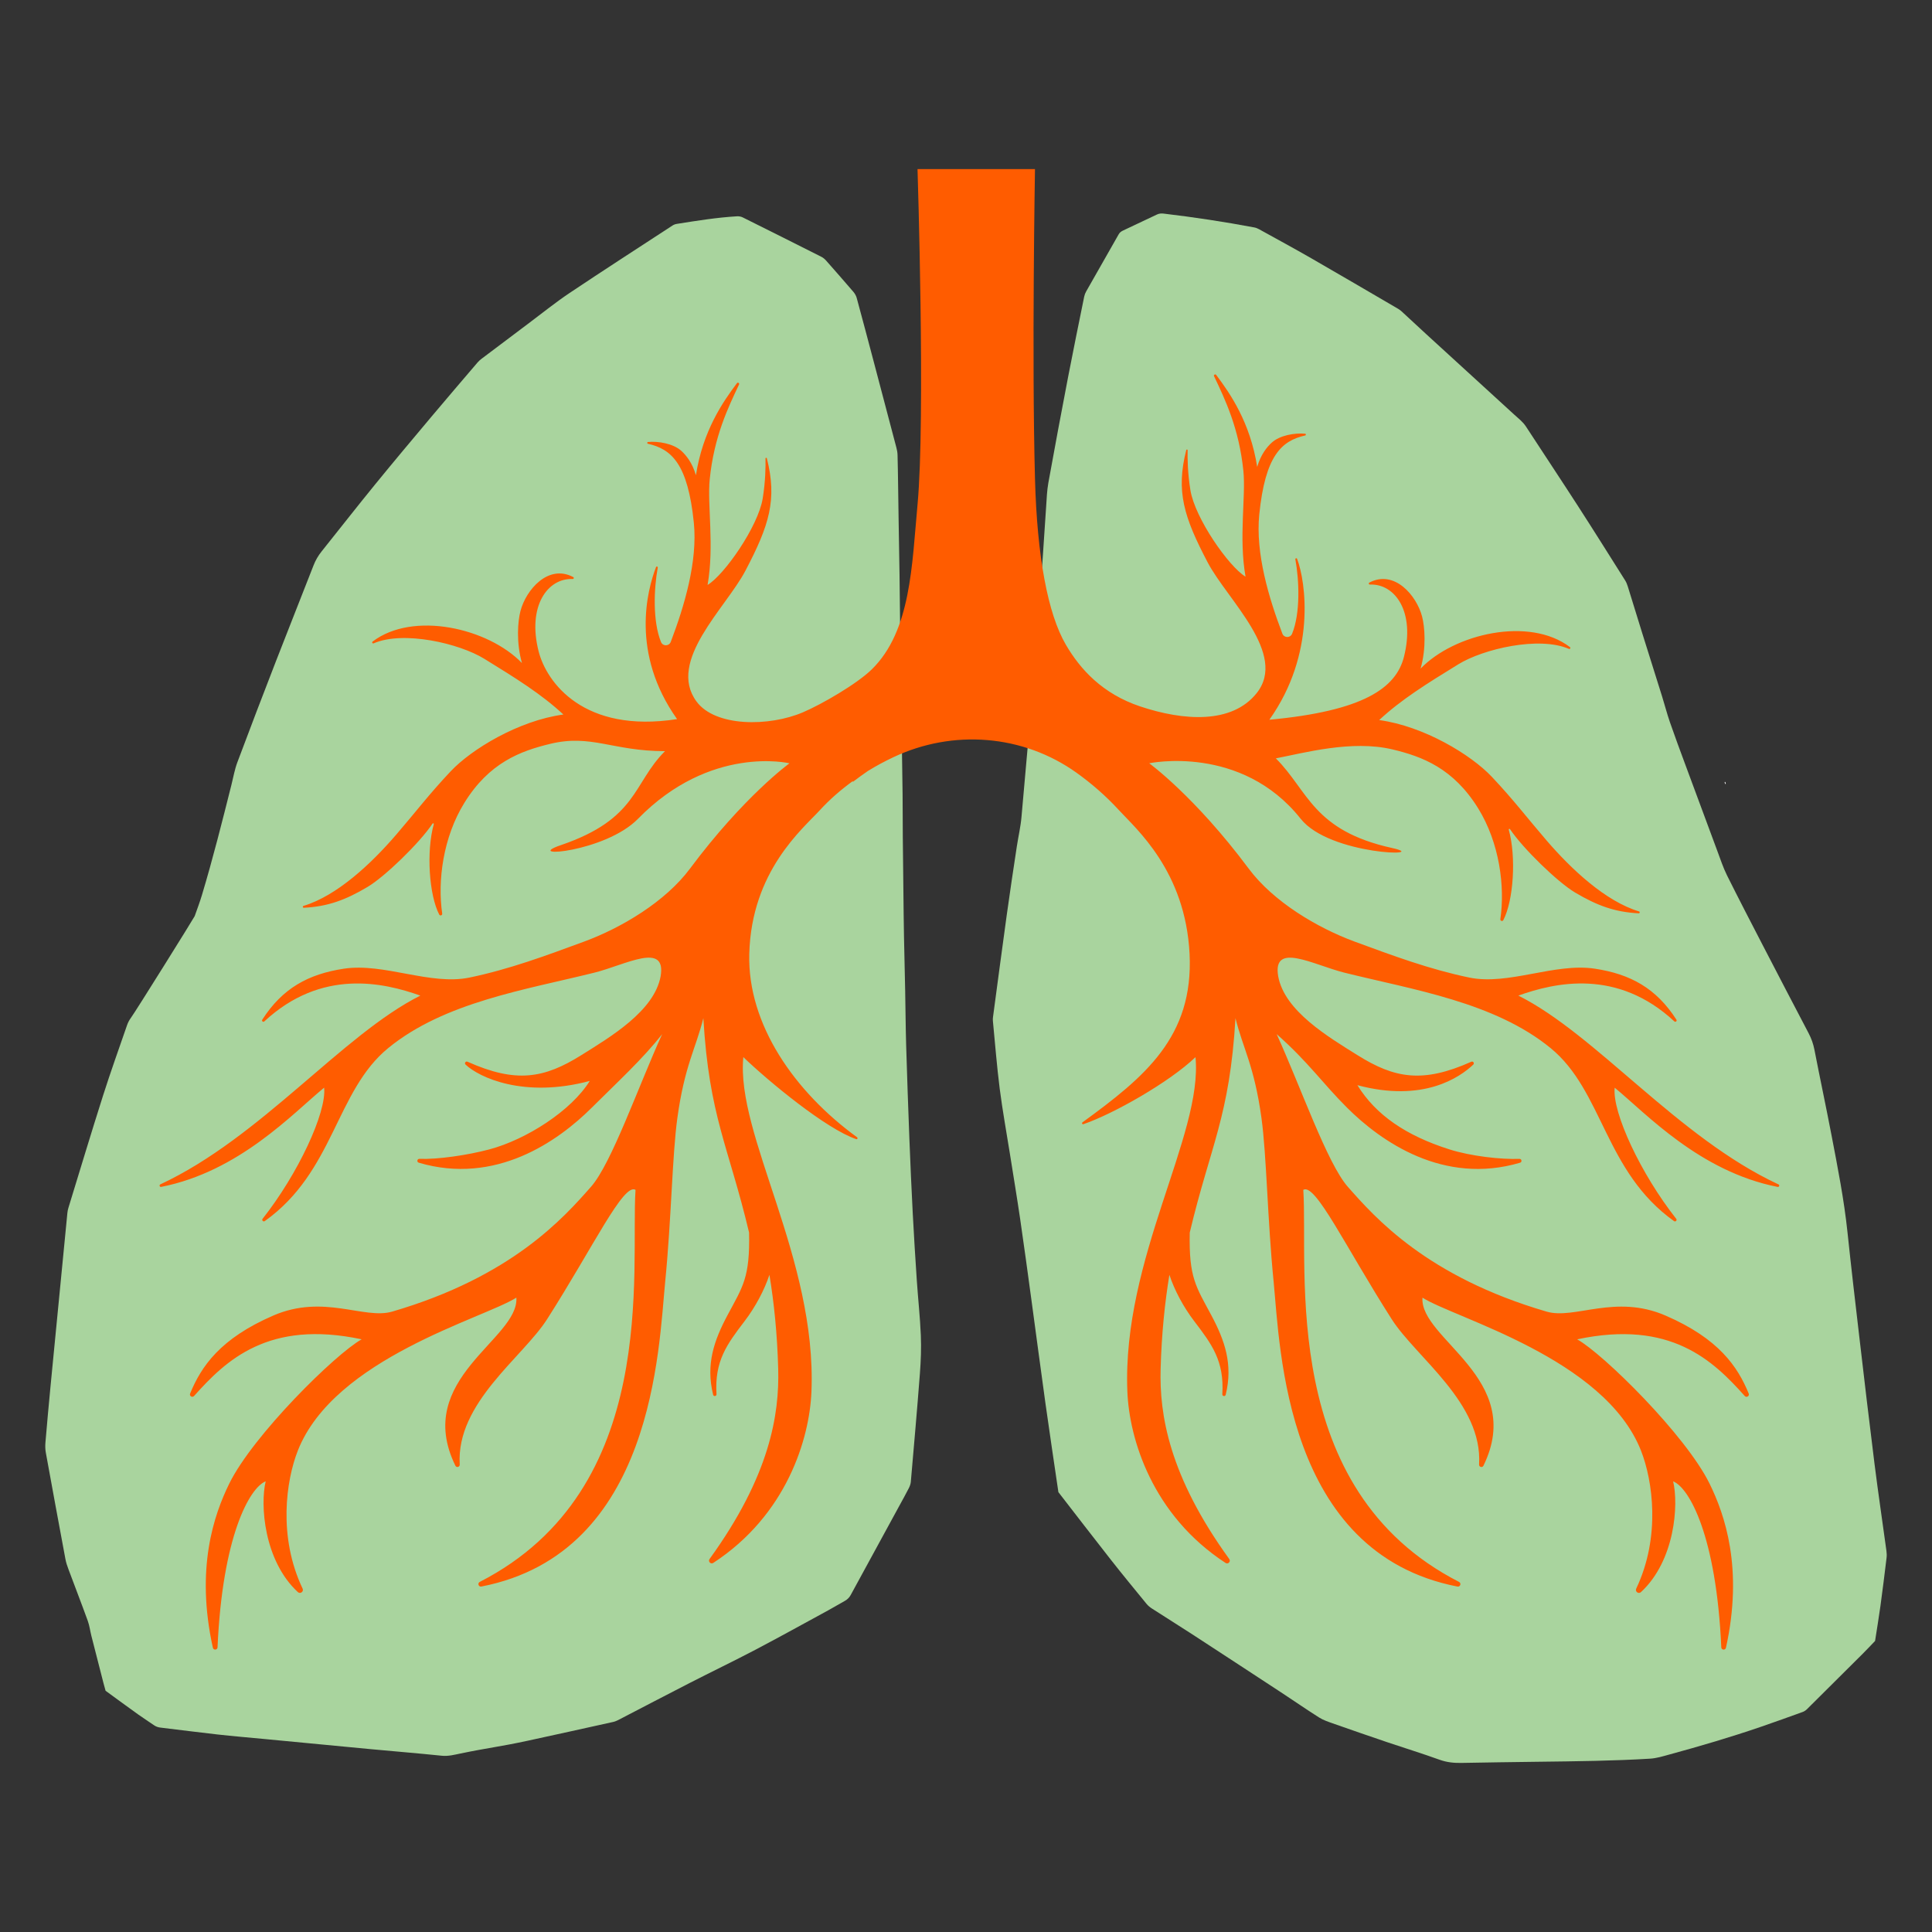 <?xml version="1.0" encoding="UTF-8"?>
<svg id="Lager_1" xmlns="http://www.w3.org/2000/svg" viewBox="0 0 1080 1080">
  <rect x="0" y="0" width="1080" height="1080" fill="#333333" stroke="none"/>
  <defs>
    <style>
      .cls-1 {
        fill: #a9d49e;
      }

      .cls-2 {
        fill: #ff5c00;
      }

      .cls-3 {
        fill: #a9d49e;
      }

      .cls-4 {
        fill: #fff;
      }
    </style>
  </defs>
  <path class="cls-1" d="M59.04,945.17c6.01,4.38,12.1,8.85,18.24,13.25,2.9,2.07,5.91,3.98,8.84,6.01,1.1.77,2.27,1.16,3.61,1.31,10.62,1.26,21.22,2.66,31.84,3.84,8.81.98,17.65,1.72,26.48,2.56,19.56,1.87,39.12,3.77,58.68,5.6,13.42,1.26,26.85,2.34,40.26,3.73,3.6.37,6.91-.53,10.28-1.22,15.91-3.3,21.75-3.73,37.63-7.15,15.97-3.45,31.91-6.99,47.86-10.52,1-.22,1.98-.64,2.9-1.11,13.28-6.87,26.51-13.83,39.82-20.64,12.22-6.26,24.6-12.21,36.76-18.59,13.62-7.15,27.07-14.62,40.58-21.97,3.13-1.7,6.17-3.56,9.3-5.27,1.49-.82,2.6-1.86,3.43-3.39,9.04-16.65,18.14-33.27,27.21-49.91,1.75-3.2,3.53-6.39,5.19-9.64.58-1.13,1.09-2.41,1.2-3.66,1.75-20.19,3.54-40.38,5.08-60.59.54-7.1.82-14.26.52-21.37-.43-10.24-1.56-20.45-2.25-30.69-.84-12.49-1.62-24.99-2.27-37.49-.72-13.89-1.34-27.79-1.88-41.69-.67-17.37-1.28-34.75-1.8-52.13-.3-10.17-.35-20.34-.55-30.51-.2-10.08-.48-20.16-.66-30.25-.15-8-.23-16-.32-24-.13-10.61-.26-21.22-.35-31.82-.07-8-.03-16-.12-24-.12-11.13-.32-22.26-.48-33.38-.15-10.17-.3-20.34-.45-30.52-.16-10.87-.33-21.73-.48-32.6-.11-8.69-.17-17.39-.3-26.08-.15-10.43-.35-20.86-.52-31.29-.1-6.43-.18-12.87-.28-19.3-.09-5.48-.15-10.95-.31-16.43-.04-1.37-.31-2.76-.66-4.09-4.26-16.23-8.54-32.45-12.83-48.66-3.09-11.68-6.18-23.36-9.35-35.01-.33-1.2-1.03-2.4-1.84-3.35-5.04-5.88-10.14-11.7-15.27-17.5-.73-.82-1.63-1.59-2.6-2.08-14.65-7.39-29.33-14.75-44.03-22.06-.95-.47-2.17-.66-3.24-.59-11.29.67-22.44,2.48-33.59,4.24-.83.13-1.69.45-2.39.91-19.22,12.54-38.5,24.98-57.57,37.74-7.79,5.22-15.11,11.14-22.63,16.77-8.84,6.62-17.65,13.27-26.46,19.92-.82.62-1.62,1.32-2.29,2.1-8.58,10.05-17.19,20.08-25.69,30.2-10.62,12.65-21.25,25.3-31.69,38.11-10.05,12.33-19.85,24.88-29.79,37.3-1.92,2.4-3.42,4.96-4.54,7.84-6.93,17.82-14.04,35.57-20.95,53.4-7.32,18.88-14.57,37.8-21.67,56.77-1.48,3.96-2.2,8.22-3.24,12.34-5.19,20.66-10.38,41.31-16.51,61.72-1.2,3.99-2.67,7.91-4.07,11.84-.29.8-33.05,53.34-35.68,56.91-.86,1.17-1.58,2.5-2.06,3.86-4.54,13.15-9.25,26.25-13.47,39.5-6.64,20.88-12.95,41.86-19.38,62.81-.28.91-.48,1.86-.57,2.8-3.15,32.2-6.29,64.41-9.4,96.62-1.02,10.56-1.97,21.13-2.87,31.71-.16,1.88-.13,3.84.21,5.7,3.6,19.85,7.26,39.68,10.96,59.51.36,1.95,1.01,3.87,1.71,5.73,3.58,9.61,7.3,19.18,10.79,28.82.97,2.67,1.3,5.56,2,8.32,2.24,8.85,4.52,17.69,6.79,26.53.34,1.34.74,2.67,1.17,4.24Z"/>
  <g>
    <path class="cls-3" d="M591.63,834.1c9.9,12.77,19.57,25.38,29.39,37.87,6.53,8.31,13.25,16.48,19.95,24.66.84,1.03,1.96,1.9,3.09,2.63,7.39,4.77,14.86,9.42,22.24,14.21,16.57,10.78,33.11,21.62,49.65,32.46,7.15,4.69,14.19,9.57,21.42,14.15,2.28,1.44,4.94,2.34,7.51,3.25,10.2,3.59,20.41,7.12,30.64,10.59,9.7,3.28,19.51,6.28,29.14,9.76,4.14,1.5,8.21,1.9,12.51,1.8,14.04-.3,28.08-.43,42.12-.64,10.81-.16,21.63-.23,32.44-.51,10.25-.26,20.5-.59,30.73-1.23,3.57-.22,7.12-1.33,10.61-2.28,17.28-4.71,34.46-9.75,51.41-15.57,7.78-2.67,15.52-5.46,23.26-8.26.87-.32,1.72-.9,2.39-1.56,10.38-10.28,20.73-20.58,31.07-30.9,2.34-2.34,4.6-4.75,6.98-7.22,1-6.5,2.1-13.02,3-19.56,1.23-8.95,2.33-17.92,3.42-26.89.15-1.26.12-2.58-.06-3.84-2.2-16.16-4.6-32.3-6.64-48.48-2.97-23.64-5.74-47.3-8.5-70.97-2.29-19.57-4.58-39.15-6.64-58.75-1.92-18.26-5.48-36.24-8.93-54.24-3.05-15.94-6.45-31.81-9.54-47.74-.64-3.31-1.72-6.33-3.27-9.29-8.55-16.3-17.06-32.62-25.52-48.96-6.75-13.04-13.52-26.08-20.07-39.23-2.15-4.32-3.67-8.96-5.36-13.49-6.06-16.26-12.09-32.53-18.1-48.81-2.88-7.8-5.79-15.58-8.5-23.44-1.63-4.73-2.87-9.58-4.36-14.36-3.63-11.63-7.32-23.25-10.95-34.88-2.77-8.86-5.46-17.75-8.23-26.61-.36-1.14-.81-2.3-1.45-3.3-8.7-13.79-17.35-27.61-26.19-41.3-9.67-14.99-19.55-29.84-29.29-44.78-1.72-2.63-4.18-4.47-6.43-6.53-16.42-15.06-32.9-30.07-49.34-45.11-4.59-4.2-9.12-8.45-13.69-12.66-.59-.54-1.24-1.04-1.93-1.44-16.1-9.39-32.18-18.84-48.34-28.13-9.72-5.59-19.58-10.93-29.4-16.36-.83-.46-1.76-.85-2.69-1.02-16.81-3.17-33.71-5.72-50.69-7.74-1.3-.15-2.53-.07-3.76.52-6.25,3-12.53,5.95-18.81,8.89-1.04.49-1.93,1.04-2.53,2.11-6.05,10.67-12.15,21.31-18.2,31.98-.51.89-.9,1.9-1.11,2.91-3.01,14.87-6.08,29.73-8.94,44.62-3.81,19.81-7.52,39.64-11.1,59.49-.78,4.35-.93,8.82-1.23,13.25-1.31,18.93-2.47,37.87-3.86,56.79-1.35,18.27-2.85,36.54-4.42,54.79-1.77,20.59-3.74,41.17-5.49,61.76-.48,5.65-1.79,11.13-2.63,16.71-1.93,12.69-3.84,25.38-5.6,38.09-2.64,19.03-5.14,38.07-7.69,57.11-.1.71-.16,1.45-.09,2.17,1.23,12.62,2.2,25.28,3.8,37.85,1.57,12.25,3.79,24.41,5.73,36.61,1.92,12.12,3.94,24.23,5.72,36.37,2.2,15.02,4.23,30.07,6.28,45.11,2.62,19.2,5.13,38.42,7.81,57.62,2.34,16.71,4.86,33.4,7.28,49.94Z"/>
    <path class="cls-4" d="M964.05,437.18c.1.36.21.72.31,1.08l.4-.12c-.11-.36-.23-.72-.34-1.07-.12.04-.25.07-.37.11Z"/>
  </g>
  <path class="cls-1" d="M418.79,416.92c1,0,1-1.56,0-1.56s-1,1.56,0,1.56h0Z"/>
  <path class="cls-2" d="M994.09,662.05c-56.31-26.28-101.75-83.68-145.33-105.51,20.63-7.35,55.3-15.23,87.21,14.42.65.61,1.64-.21,1.16-.96-11.34-17.61-25.74-25.49-45.6-28.5-22.45-3.41-48.36,9.51-70.26,4.95-22.17-4.62-42.39-12.12-64.02-20.09-21.05-7.76-45.49-22.38-59.19-40.76-30.22-40.53-55.64-58.92-55.64-58.92,0,0,51.41-10.9,84.68,31.04,16.29,20.53,73.76,21.31,51.09,16.32-44.32-9.76-46.84-32-64.99-50.11,15.59-2.99,42.43-10.42,65.2-5,16.75,3.99,34.07,10.56,47.94,33,11.87,19.21,15.04,43.55,12.37,61.89-.14.99,1.2,1.41,1.67.52,5.66-10.89,7.3-35.22,3.03-50.53-.12-.42.44-.68.69-.32,7.28,10.88,26.66,29.65,36.3,35.39,12.45,7.41,22.4,11,35.66,11.67.63.03.79-.86.18-1.05-18.69-5.65-37.79-23.48-51.86-39.87-11.41-13.29-18.09-22.26-30.35-35.3-11.69-12.44-38.06-28.4-63.06-31.81,12.37-11.5,26.53-20.27,44.22-31.16,13.99-8.62,45.12-15.87,61.84-8.63.63.27,1.14-.57.59-.99-22.67-17.24-64.61-7.56-83.5,12.02,3.32-11.73,2.31-23.52.83-29.14-3.1-11.76-15.48-26.36-29.49-18.94-.54.29-.33,1.12.28,1.09,14.18-.58,25.44,15.32,19.08,40.4-4.41,17.4-22.56,30.28-75.24,35.17,26.19-36.83,20.39-77.2,15.5-89.95-.22-.58-1.08-.34-.97.27,2.16,11.63,2.9,30.04-1.82,41.61-1,2.46-4.5,2.41-5.44-.07-7.58-19.91-15.11-44.98-12.9-66.71,3.34-32.77,12.41-41.07,25.65-44.06.55-.12.52-.93-.05-.98-5.59-.53-14.05.8-18.65,4.99-2.58,2.35-6.09,6.54-8.12,13.59-3.89-24.87-15.07-41.01-22.92-51.44-.51-.67-1.56-.05-1.19.71,6.11,12.88,13.98,29.12,16.39,52.98,1.44,14.22-2.66,37.26,1.2,59.08-9.38-5.63-28.23-32.65-30.8-48.27-1.57-9.57-1.68-17.92-1.57-22.43.01-.46-.66-.54-.77-.09-5.83,23.09-1.39,37.39,12.02,62.9,10.92,20.77,44.86,51.11,27.31,73.04-13.89,17.37-40.89,15.44-65,7.41-21.2-7.07-33.63-20.81-41.67-34.59-10.03-17.2-16.05-49.21-17.22-92.78-1.82-67.36,0-173.02,0-173.02h-65.66s4.48,139.68,0,187.58c-3.14,33.6-3.59,70.58-25.57,92.08-8.28,8.1-27.79,19.42-38.44,23.98-18.99,8.13-49.04,8.22-59.54-6.03-16.66-22.61,16.39-52.27,27.31-73.04,13.41-25.51,17.85-39.8,12.02-62.9-.11-.45-.78-.37-.77.09.11,4.51,0,12.86-1.57,22.43-2.57,15.62-21.42,42.64-30.8,48.27,3.86-21.82-.24-44.86,1.2-59.08,2.41-23.86,10.29-40.1,16.39-52.98.36-.76-.69-1.39-1.19-.71-7.85,10.44-19.03,26.58-22.92,51.44-2.03-7.04-5.55-11.24-8.12-13.59-4.6-4.19-13.06-5.52-18.65-4.99-.57.05-.6.86-.05.98,13.23,2.99,22.31,11.29,25.65,44.06,2.21,21.74-5.32,46.81-12.9,66.71-.95,2.48-4.44,2.53-5.44.07-4.73-11.57-3.98-29.98-1.82-41.61.11-.61-.75-.85-.97-.27-4.89,12.74-14.41,48.14,11.77,84.97-52.14,8.13-73-20.52-77.41-37.92-6.36-25.08,4.9-40.98,19.08-40.4.61.02.82-.81.28-1.09-14.01-7.41-26.4,7.18-29.49,18.94-1.48,5.62-2.49,17.41.83,29.14-18.89-19.58-60.82-29.26-83.5-12.02-.55.42-.04,1.26.59.99,16.72-7.24,47.85.01,61.84,8.63,17.68,10.89,31.84,19.67,44.22,31.16-25.01,3.4-51.38,19.37-63.06,31.81-12.26,13.04-18.93,22.01-30.35,35.3-14.07,16.39-33.17,34.22-51.86,39.87-.61.18-.45,1.08.18,1.05,13.26-.67,23.22-4.26,35.66-11.67,9.64-5.74,29.03-24.51,36.3-35.39.24-.37.81-.11.69.32-4.27,15.31-2.63,39.64,3.03,50.53.46.89,1.81.47,1.67-.52-2.68-18.34.5-42.69,12.37-61.89,13.87-22.45,31.21-28.95,47.94-33,23.09-5.59,34.9,4.07,64.24,4.07-18.14,18.11-15.12,37.82-58.26,52.55-21.97,7.49,24.83,4.02,43.15-14.72,40.64-41.57,84.68-31.04,84.68-31.04,0,0-25.42,18.39-55.64,58.92-13.7,18.38-38.13,33-59.19,40.76-21.63,7.97-41.85,15.48-64.02,20.09-21.9,4.56-47.81-8.36-70.26-4.95-19.87,3.02-34.26,10.89-45.6,28.5-.48.75.51,1.57,1.16.96,31.91-29.65,66.58-21.77,87.21-14.42-43.57,21.83-89.02,79.24-145.33,105.51-.81.38-.41,1.6.47,1.42,43.71-8.63,73.51-41.05,91.08-55.47,1.47,13.89-14.68,48.35-34.4,73.3-.64.81.39,1.88,1.23,1.28,38.82-27.68,39.58-72.66,69.01-96.73,31.43-25.7,76.92-32.6,115.22-42.14,17.32-4.31,40.37-17.54,37.04,2.02-3.52,19.45-28.24,34.01-44.26,44.05-20.74,13-36.47,15.9-63.7,3.71-1.01-.45-1.89.85-1.08,1.61,7.52,7.15,32.62,18.98,69.42,9.14-10.31,16.69-35.51,32.78-56.16,38.27-12.26,3.26-28.91,5.67-39.07,5.28-1.29-.05-1.59,1.79-.36,2.15,42.89,12.67,77.76-11.86,96.75-30.79,13.61-13.57,28.68-27.39,39.31-41.09-13.44,29.57-28.29,72.3-39.75,85.32-15.24,17.29-44.26,50.29-111.19,69.81-15.63,4.56-38.25-10-66.4,2.18-29.83,12.91-40.35,28.57-46.53,43.61-.56,1.36,1.22,2.48,2.2,1.38,17.78-19.9,41.51-42.79,93.69-31.69-14.57,8.1-60.68,53.53-74.03,80.71-8.46,17.24-18.95,47.27-9.14,91.7.33,1.51,2.54,1.32,2.61-.23,2.73-61.89,17.81-89.17,26.92-92.8-3.16,13.01-1.05,44.31,17.97,61.92,1.36,1.26,3.45-.28,2.66-1.95-13.81-29.02-9.24-60.44-2.67-77.12,20.36-51.75,103.92-73.92,122.16-85.52,1.64,23.17-57.94,45.23-34.08,93.95.62,1.26,2.51.74,2.43-.67-2.09-34.44,35.18-59.84,48.83-81.22,25.91-40.58,42.72-76.35,49.44-72.32-2.93,44.75,14.12,167.34-87.06,219.15-1.44.73-.69,2.91.89,2.6,96.54-18.79,99.08-133.3,102.76-170.5,3.47-35.14,3.91-70.5,6.79-91.4,4.05-29.4,10.38-38.98,14.53-55.85,3.25,55.09,14.01,71.26,25.56,119.87.55,25.19-3.48,30.15-11.98,46.06-7.59,14.21-12.28,27.51-8.12,44.6.28,1.14,1.96.88,1.89-.29-1.14-18.54,5.81-27.87,15.64-40.75,6.18-8.1,11.14-17.5,13.95-25.99,2.56,15.53,4.36,32.83,4.9,52.53.71,25.46-4.62,59.74-38.37,106.33-.99,1.37.65,3.11,2.06,2.19,41.03-26.75,53.83-69.38,54.9-95.72,3.03-74.54-42.34-143.45-38.08-187.02,14.59,13.98,46.23,40.06,63.07,45.84.63.22,1.07-.63.53-1.03-34.87-25.37-61.32-63.04-60.28-102.5,1.22-46.39,29.95-69.97,39.43-80.33,5.63-6.15,11.89-11.54,18.43-16.27l.05.42c2.75-2.1,5.54-4.13,8.37-6.07,4.51-2.81,9.33-5.37,14.24-7.7,33.26-15.75,72.47-12.73,102.41,8.66,8.17,5.84,16.28,12.79,23.77,20.97,9.48,10.36,37.15,33.98,39.43,80.33s-25,68.76-59.87,94.13c-.54.39-.1,1.24.53,1.03,16.84-5.78,48.06-23.49,62.65-37.47,4.25,43.56-41.11,112.48-38.08,187.02,1.07,26.34,13.88,68.98,54.9,95.72,1.42.92,3.06-.82,2.06-2.19-33.75-46.6-39.08-80.87-38.37-106.33.55-19.69,2.35-36.99,4.9-52.53,2.81,8.49,7.77,17.9,13.95,25.99,9.83,12.88,16.78,22.21,15.64,40.75-.07,1.17,1.61,1.43,1.89.29,4.16-17.09-.53-30.39-8.12-44.6-8.5-15.91-12.53-20.88-11.98-46.06,11.55-48.61,22.31-64.78,25.56-119.87,4.15,16.87,10.48,26.46,14.53,55.85,2.88,20.9,3.32,56.26,6.79,91.4,3.67,37.2,6.21,151.71,102.76,170.5,1.58.31,2.33-1.87.89-2.6-101.19-51.81-84.13-174.4-87.06-219.15,6.72-4.02,23.53,31.74,49.44,72.32,13.65,21.38,50.93,46.78,48.83,81.22-.09,1.4,1.81,1.93,2.43.67,23.86-48.72-35.71-70.78-34.08-93.95,18.24,11.6,101.8,33.77,122.16,85.52,6.56,16.68,11.13,48.1-2.67,77.12-.79,1.67,1.3,3.21,2.66,1.95,19.02-17.61,21.13-48.91,17.97-61.92,9.11,3.63,24.19,30.91,26.92,92.8.07,1.55,2.27,1.74,2.61.23,9.81-44.42-.67-74.45-9.14-91.7-13.34-27.18-59.46-72.61-74.03-80.71,52.18-11.1,75.9,11.79,93.69,31.69.98,1.1,2.76-.01,2.2-1.38-6.18-15.04-16.7-30.7-46.53-43.61-28.15-12.18-50.76,2.38-66.4-2.18-66.93-19.53-95.95-52.53-111.19-69.81-11.47-13.01-26.31-55.75-39.75-85.32,17.78,15.7,25.7,27.53,39.31,41.09,18.99,18.93,53.85,43.46,96.75,30.79,1.24-.37.93-2.2-.36-2.15-10.16.39-26.97-1.45-39.07-5.28-24.25-7.68-41.19-19.22-51.5-35.91,36.8,9.84,57.23-4.35,64.76-11.5.81-.77-.07-2.07-1.08-1.61-27.23,12.19-42.96,9.29-63.7-3.71-16.02-10.04-40.74-24.6-44.26-44.05-3.33-19.56,19.72-6.33,37.04-2.02,38.3,9.54,83.79,16.44,115.22,42.14,29.43,24.06,30.18,69.04,69.01,96.73.84.6,1.87-.47,1.23-1.28-19.71-24.95-35.87-59.41-34.4-73.3,17.57,14.42,47.37,46.83,91.08,55.47.88.17,1.28-1.05.47-1.42Z"/>
</svg>
